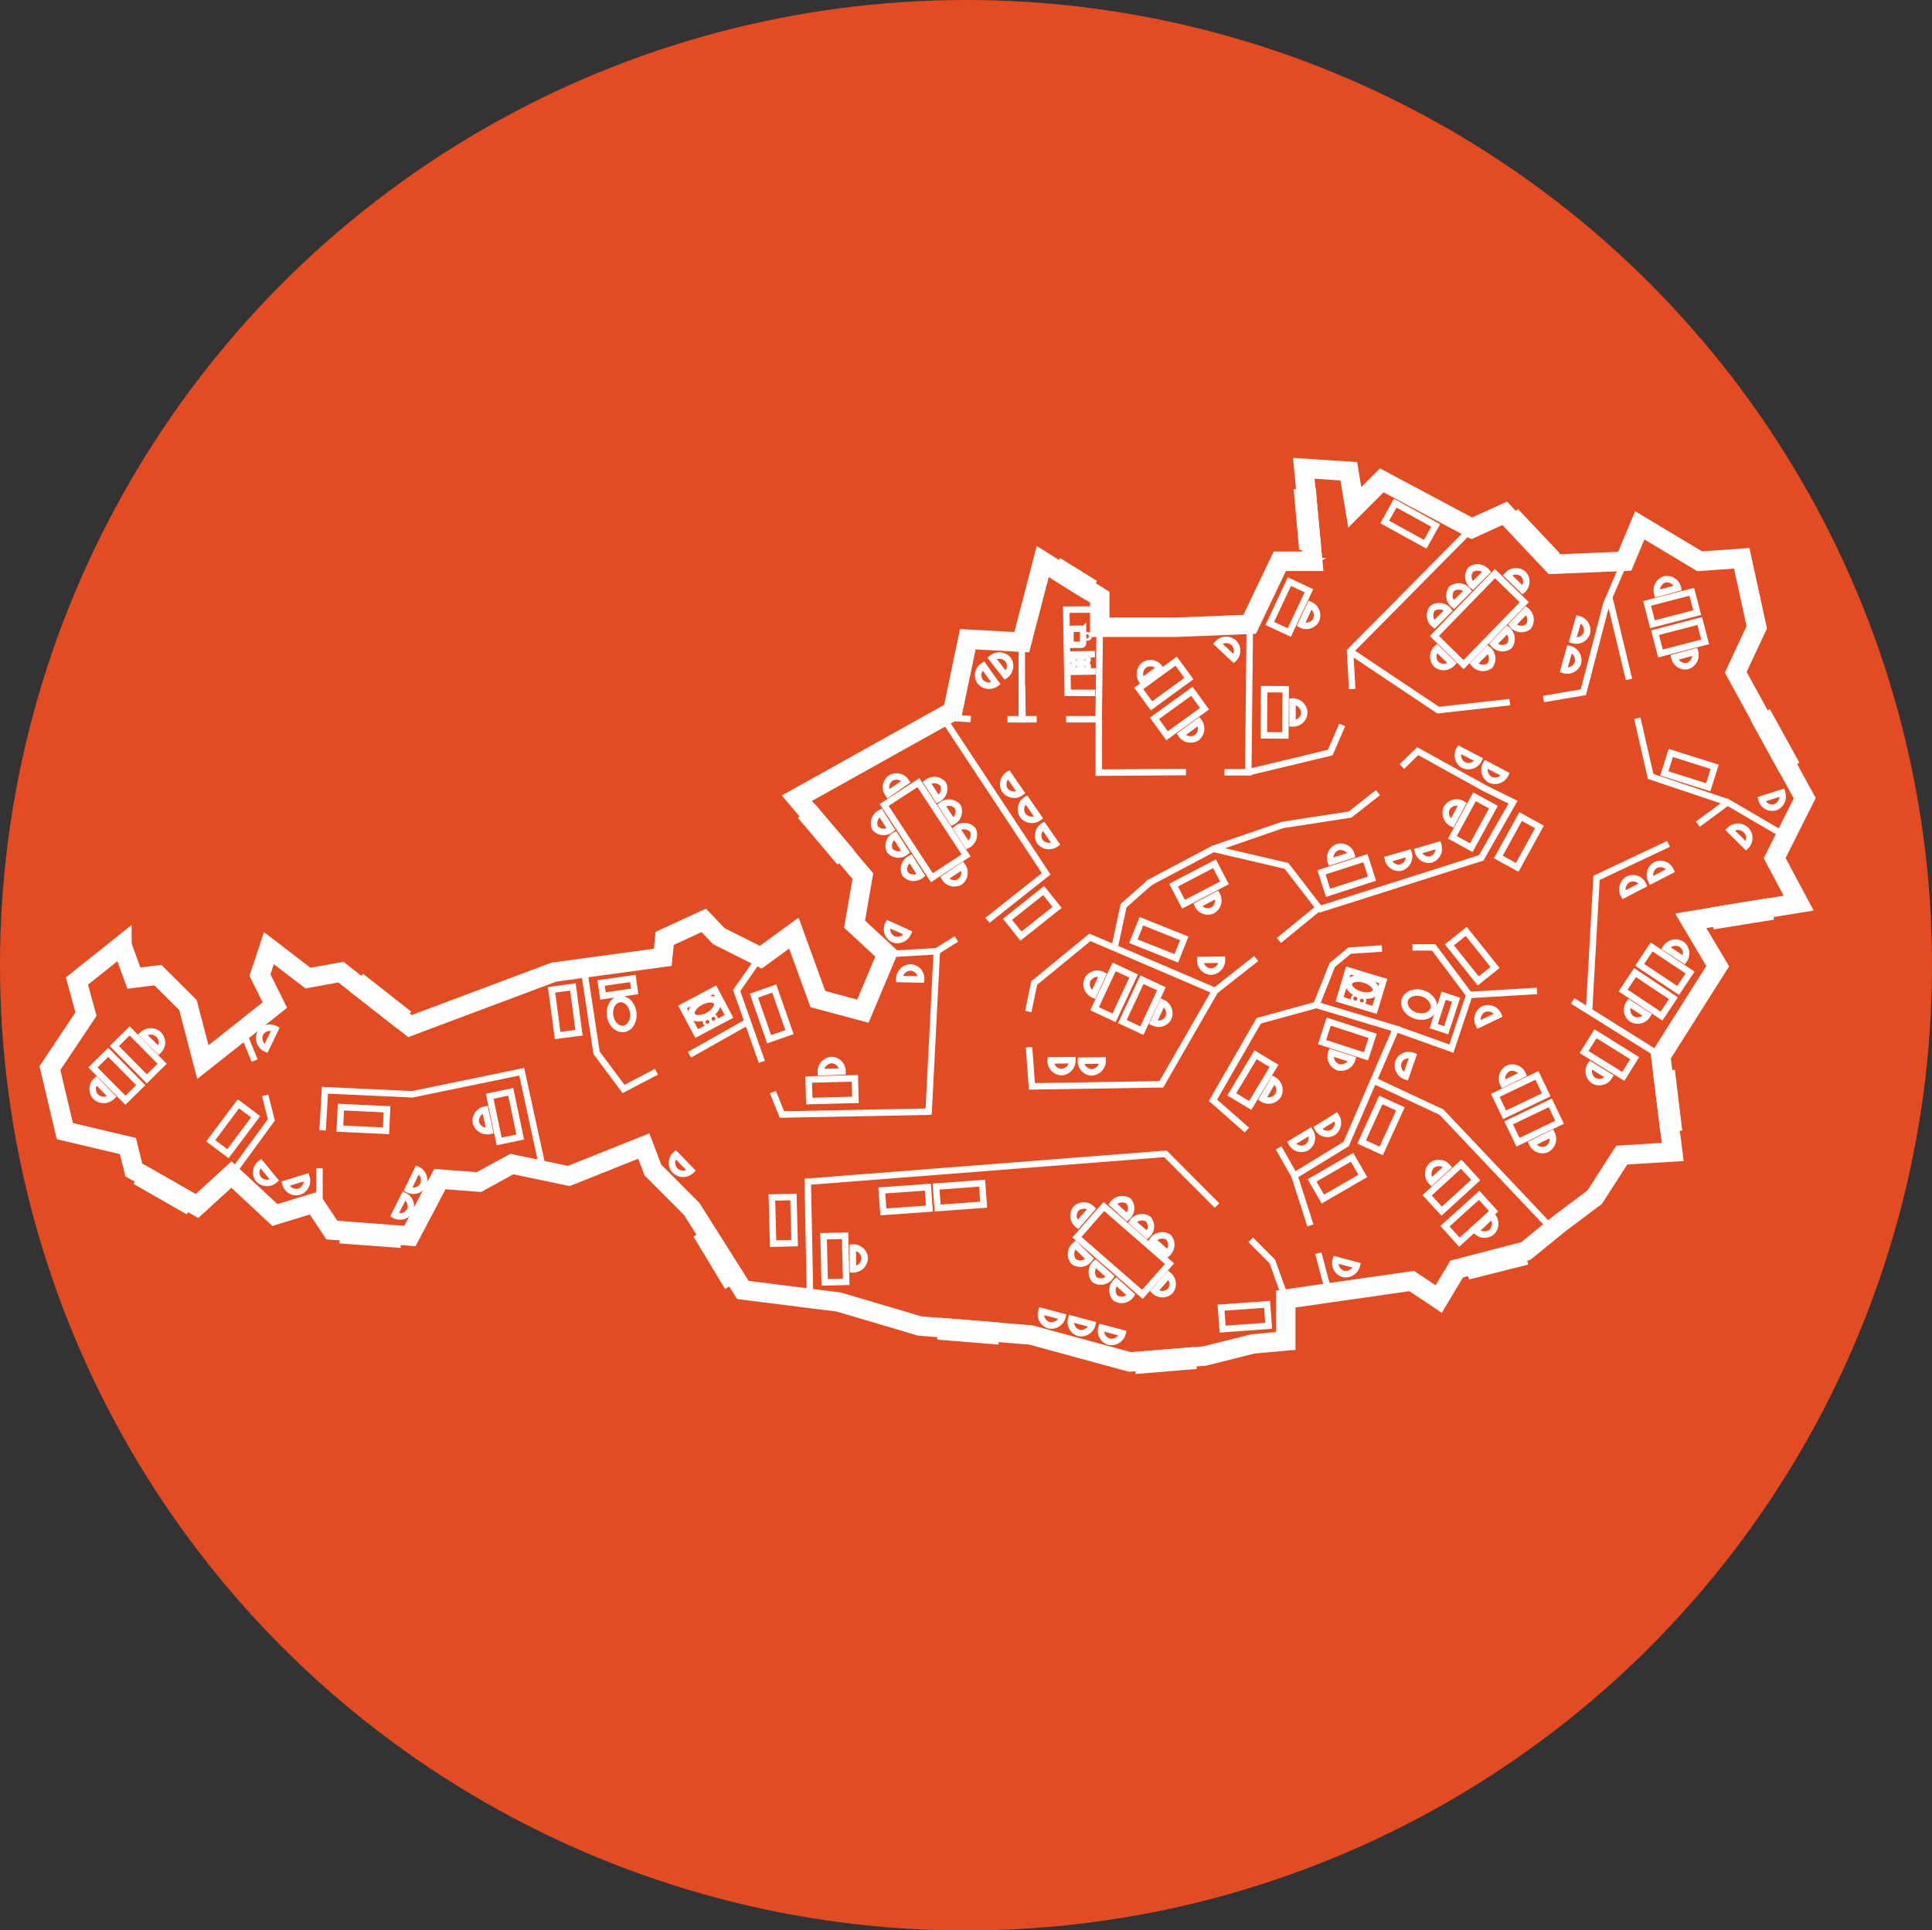 <svg xmlns="http://www.w3.org/2000/svg" viewBox="0 0 148.94 148.85"><rect x="0" y="0" width="148.94" height="148.85" fill="#333333" stroke="none"/><defs><style>.cls-1{isolation:isolate}.cls-2{fill:#e34c22}.cls-3,.cls-4,.cls-5{fill:none;stroke:#fff}.cls-3{stroke-miterlimit:10}.cls-3,.cls-5{stroke-width:.5px}.cls-4{stroke-width:1.5px}</style></defs><g id="Ellipse_2" class="cls-1" data-name="Ellipse 2"><g id="Ellipse_2-2" data-name="Ellipse 2"><ellipse cx="74.47" cy="74.43" class="cls-2" rx="74.47" ry="74.43"/></g></g><g id="Spanish_Bild" data-name="Spanish Bild"><path d="M101.2 43.28h-2.54l-2.32 4.86-5.78.23h-5.78v-2.32l-4.39-2.77-1.62 6.24-4.16-.23-1.16 5.55-12.02 6.71 5.09 6.01-.64 3.7 2.49 2.31-1.85 4.4-3.47-.93-1.85-5.09-2.55 1.85-3.24-1.61-1.17-1.22-3 1.39-.15 1.46-8.39 1.14-11.1 4.16-5.32-4.16-2.54.46-3.01-2.31-.69 2.08 1.15 2.31-5.55 4.4-1.15-4.4-2.32-2.31-1.85.23-.92-2.54-3.47 2.77.69 2.55-2.77 4.16L5 87.22l4.86 1.15.46 1.85L15.18 93l2.66-2.43 3.35 3.12 3.01-.92 1.39 2.08 6.01.46 2.31-4.39 3.01.23 2.54-1.39 4.39.93 5.78-2.32.7 1.85 3 3.01 3.93 6.24 7.4.93 6.25 1.85 8.56.69 7.63 2.08 5.78-.46 3.7-.93 2.54-.22v-3.24l9.71-1.39 2.08 1.39 1.39-2.32 5.32-1.38 2.55-2.08 2.77-2.09 2.08-3.23 3.93-.24-.92-7.39 4.39-6.94-2.08-3.5 8.32-1.36-1.85-3.47 2.32-4.62-5.32-9.71 1.62-3.47-1.16-5.32-3.24.23-4.62-2.77-1.16 2.77-5.55.23-3.7-3.93-2.54 1.16-6.94-3.7-2.08 2.08-.46-2.78-3.47-.23.69 7.17z" class="cls-3"/><path d="m9.4 72.88.92 2.54 1.85-.23 2.32 2.31 1.15 4.4 5.55-4.4-1.15-2.31.69-2.08 3.01 2.31 2.54-.46 5.32 4.16 11.1-4.16 8.39-1.14.15-1.46 3.01-1.39 1.17 1.22 3.23 1.62 2.55-1.86 1.85 5.09 3.47.93 1.85-4.4-2.49-2.31.64-3.7-5.09-6.01 12.02-6.71 1.16-5.55 4.16.23 1.62-6.24 4.39 2.77v2.32h5.78l5.78-.23 2.32-4.86h2.54l-.69-7.17 3.47.23.46 2.78 2.08-2.08 6.94 3.7 2.54-1.16 3.7 3.93 5.55-.23 1.16-2.77 4.62 2.77 3.24-.23 1.16 5.32-1.62 3.47 5.32 9.71-2.32 4.62 1.85 3.47-8.32 1.36 2.08 3.5-4.39 6.94.92 7.39-3.93.24-2.08 3.24-2.77 2.08-2.55 2.08-5.32 1.38-1.39 2.32-2.08-1.39-9.71 1.39v3.23l-2.54.23-3.7.93-5.78.46-7.63-2.08-8.56-.69-6.25-1.85-7.39-.93-3.94-6.24-3-3.01-.7-1.85-5.78 2.31-4.39-.92-2.54 1.39-3.01-.23-2.31 4.39-6.02-.46-1.38-2.08-3.01.92-3.35-3.12L15.18 93l-4.86-2.78-.46-1.85L5 87.22l-1.15-4.86 2.78-4.16-.7-2.55 3.47-2.77z" class="cls-4"/><path d="m84.78 48.37-.08 7.09h-2.51M72.8 55.49l7.85 11.89-4.53 3.59M73.73 72.4l-1.51.95-3.85.22M94.4 59.55h1.83l.12-11.41M84.71 55.46v4.12l6.72-.05" class="cls-5"/><path d="m72.22 73.35-.63 12.37-11.31.22-.7-1.73M58.43 74.03l-1.64 2.35 1.94 5.5M45 74.65l.99 6.53 2.08 2.79 2.54-1.33M57.64 78.8l-4.49 2.53M62.45 100.12l-.18-9 27.57-2.15 3.98 3.99M96.42 95.6l1.67 1.68 1.03 2.89M79.33 80.75l.22 3.02 9.98-.16 4.14-7.2-7.75-3.32-1.9-.81-4.29 3.52-.46 2.2M85.92 73.09l.7-3.26 2.03-1.79M96.84 73.91l-3.17 2.5" class="cls-5"/><path d="m88.46 68.14 5.08-2.69 5.64 1.32 2.49 3.23-3.08 2.52M98.57 88.51l1.22 2.15 3.99-2.45 3.83-8.88-4.6-1.38-1.53-.46-4.44 1.22-3.53 6.13 2.61 2.3M99.79 90.66l1.23 3.83M101.63 96.63l.81 3.06" class="cls-5"/><path d="m105.89 83.31 5.24 2.45 8.54 9.03M108.89 73.05h1.63l2.75 3.67-1.38 4.14-4.28-1.53M106.54 73.14l-2.5.16-1.34 1.12-1.22 3.07M113.27 76.72l5.21-.31M121.24 77.18l6.79 4.25M122.5 77.97l.58-10.28 5.55-2.62M137.66 64.48l-4.48-2.62-2.29 1.69M133.18 61.86l-5.93-1.99-1.03-4.49M96.23 59.55l6.32-1.52.92-2.13M41.88 90.27l-1.66-7.63-8.43 1.74-6.74-.31-.18 3.09M24.63 90.09v3.33M18.69 79.49l.94 2.29M20.44 84.46l.48 1.89-3.08 4.22M104.24 53.13l-.16-2.91 9.38-9.48" class="cls-5"/><path d="m104.08 50.22 6.79 4.54 5.52-.62M93.54 65.45l5.34-1.84 5.2-.8 2.15-1.69M108.07 59.11l1.22-1.19 5.15 2.85 2.2 1.09-2.45 4.29-12.56 3.99M125.25 43.28l-1.41 3.27-1.78 6.83-3.07.52M125.58 52.39l-1.52-6.34M78.77 49.52v5.94h1.15" class="cls-5"/><path d="m78.78 52.83.05 2.63h-1.16M72.74 55.24l.06.08 2.04.13" class="cls-5"/><path d="m10.78 91.062.503-.877 3.575 2.048-.502.876z" class="cls-3"/><path d="m11.19 90.2 3.69 2.11M14.42 93.09l-.12.21-3.66-2.1.12-.21-.02-.02 3.69 2.11-.01.01z" class="cls-5"/><path d="m26.5 95.47.076-1.008 4.109.308-.076 1.007z" class="cls-3"/><path d="m26.51 94.51 4.23.31M30.67 95.72l-.02.24-4.21-.31.02-.24-.02-.01 4.23.32z" class="cls-5"/><path d="m27.33 76.417.622-.795 3.244 2.54-.623.796z" class="cls-3"/><path d="m30.66 78.95-3.34-2.61M27.88 75.63l.15-.19 3.32 2.61-.15.19.01.01-3.34-2.61.01-.01z" class="cls-5"/><path d="m53.994 95.377.866-.52 2.12 3.531-.865.52z" class="cls-3"/><path d="m54.78 94.83 2.18 3.64M56.19 98.93l-.21.12-2.18-3.62.21-.13v-.01l2.18 3.63v.01z" class="cls-5"/><path d="m72.59 102.884.08-1.007 4.107.328-.08 1.007z" class="cls-3"/><path d="m72.6 101.94 4.23.33M76.75 103.17l-.01.24-4.22-.34.02-.24h-.01l4.23.34h-.01z" class="cls-5"/><path d="m87.737 104.483 4.106-.343.084 1.007-4.106.343z" class="cls-3"/><path d="m87.68 104.51 4.22-.35M91.97 105.09l.02.24-4.21.35-.02-.24 4.21-.36v.01z" class="cls-5"/><path d="m113.181 97.17 3.997-1 .245.979-3.996 1.001z" class="cls-3"/><path d="m113.13 97.25 4.11-1.03M117.45 97.09l.06.24-4.09 1.03-.08-.24 4.11-1.04v.01z" class="cls-5"/><path d="m127.721 82.953 1.003-.122.5 4.09-1.003.122z" class="cls-3"/><path d="m128.28 87.12-.51-4.21M128.66 82.8l.24-.03.51 4.19-.24.04v.01l-.52-4.21h.01z" class="cls-5"/><path d="m132.159 70.18 4.066-.662.162.997-4.066.662z" class="cls-3"/><path d="m132.11 70.25 4.18-.67M136.43 70.47l.04.24-4.17.67-.04-.24-.02-.01 4.19-.67v.01z" class="cls-5"/><path d="m135.308 55.658.884-.487 1.987 3.61-.885.486z" class="cls-3"/><path d="m137.38 59.28-2.04-3.71M136.13 55.14l.21-.12 2.04 3.7-.22.12.01.02-2.05-3.72h.01z" class="cls-5"/><path d="m116.171 40.458.734-.694 2.831 2.993-.733.694z" class="cls-3"/><path d="m119.09 43.46-2.91-3.08M116.83 39.77l.18-.17 2.9 3.07-.17.17v.01l-2.91-3.08z" class="cls-5"/><path d="m100.2 37.975 1.005-.09.366 4.104-1.006.09z" class="cls-3"/><path d="m101.14 37.83.38 4.23M100.62 42.13l-.24.02-.38-4.2.24-.03.01-.01.38 4.22h-.01z" class="cls-5"/><path d="m81.19 44.41 2.38 1.48.53-.86-2.37-1.48-.54.86z" class="cls-3"/><path d="m83.57 45.89-2.38-1.48M81.67 43.57l.13-.2 2.43 1.51-.12.21-2.44-1.51v-.01z" class="cls-5"/><path d="m62.04 63.023.77-.653 2.666 3.141-.77.654z" class="cls-3"/><path d="m62.72 62.35 2.75 3.23M64.78 66.16l-.19.16-2.73-3.23.18-.15v-.02l2.74 3.24zM90.16 97.44l-2.09 2.37-5.05-4.41 2.08-2.37 5.06 4.41zM84 97.06a.89.89 0 0 1-1.22.23.9.9 0 0 1 .13-1.29ZM85.59 98.44a.89.89 0 0 1-1.22.23.91.91 0 0 1 .09-1.24ZM87.19 99.85a.88.88 0 0 1-1.22.23.91.91 0 0 1 .09-1.25ZM86.88 93.85a.89.89 0 0 0 .12-1.24.9.9 0 0 0-1.22.24ZM84.16 93.21a.86.86 0 0 0-1.22 0 .88.88 0 0 0 .15 1.22ZM89 99.54a.86.86 0 0 0 1.22 0 .88.88 0 0 0-.15-1.22ZM88.43 95.23a.89.89 0 0 0 .09-1.23.9.9 0 0 0-1.22.24ZM90 96.64a.89.89 0 0 0 .08-1.24.9.9 0 0 0-1.22.24ZM84.21 102.12a.89.89 0 0 1-1.05.66.87.87 0 0 1-.57-1.09ZM81.91 101.53a.89.89 0 0 1-1.05.66.87.87 0 0 1-.57-1.09ZM86.54 102.8a.89.89 0 0 1-1.05.66.87.87 0 0 1-.57-1.09ZM65.76 97.88a.89.89 0 0 0 .9-.87.87.87 0 0 0-.92-.81ZM63.49 95.324l1.66-.04.085 3.559-1.66.04zM67.98 91.795l3.551-.255.12 1.655-3.551.256zM72.162 91.494l3.55-.258.121 1.656-3.55.258zM94.131 100.833l3.551-.256.12 1.656-3.551.255zM89.61 77.32a.89.89 0 0 1 .47 1.15.86.86 0 0 1-1.17.37ZM86.525 78.769l1.51-3.224 1.503.703-1.51 3.225zM84.3 76.7a.89.89 0 0 1-.47-1.15.87.87 0 0 1 1.17-.37ZM84.382 77.78l1.51-3.224 1.503.705-1.51 3.223zM85 81.77a.89.89 0 0 1-.84.92.86.86 0 0 1-.83-.9ZM82.67 81.75a.89.89 0 0 1-.84.92.86.86 0 0 1-.83-.9ZM53.28 90.26a.89.89 0 0 1-1.24 0 .86.86 0 0 1 .05-1.23ZM59.506 92.34l1.66-.044.093 3.559-1.66.043zM46.34 75.798l2.446-.348.142 1-2.446.348z" class="cls-5"/><ellipse cx="47.92" cy="78.19" class="cls-5" rx=".9" ry="1.16" transform="rotate(-8.03 47.917 78.17)"/><path d="m52.618 77.645 2.491-1.321 1.087 2.05-2.491 1.32z" class="cls-5"/><ellipse cx="54.3" cy="77.79" class="cls-5" rx="1.08" ry=".6" transform="rotate(-27.86 54.296 77.792)"/><circle cx="55" cy="78.55" r=".1" class="cls-5" transform="rotate(-28.52 55.015 78.552)"/><circle cx="54.54" cy="78.8" r=".1" class="cls-5" transform="rotate(-27.49 54.533 78.808)"/><path d="m42.52 76.322 1.646-.218.467 3.53-1.645.218zM37.76 87.2a.9.9 0 0 1-1.07-.64.87.87 0 0 1 .71-1ZM37.75 84.53l1.624-.341.732 3.484-1.625.341zM31.16 92.2a.89.89 0 0 1 .43 1.17.87.87 0 0 1-1.18.32ZM32.18 90.2a.89.89 0 0 1 .45 1.16.86.86 0 0 1-1.18.35ZM26.202 87.026l.078-1.658 3.556.168-.078 1.658zM21.16 91a.89.89 0 0 1-1.24-.08.87.87 0 0 1 .18-1.21ZM23.62 90.77a.89.89 0 0 1-.55 1.12.86.86 0 0 1-1.07-.62ZM20.5 80.86a.89.89 0 0 1-.45-1.16.87.87 0 0 1 1.18-.35ZM7.167 82.31l1.18-1.167 2.503 2.532-1.18 1.167zM11 79.78a.89.89 0 0 1 1.24 0 .87.87 0 0 1-.01 1.22ZM8.816 80.662l1.18-1.167 2.503 2.533-1.181 1.166zM16.246 87.965l2.133-2.85 1.33.995-2.134 2.85zM63.28 82.68a.89.89 0 0 1 .82-.94.87.87 0 0 1 .85.88ZM62.344 83.243l3.558-.092.043 1.66-3.559.091zM58.12 76.776l1.566-.548 1.176 3.36-1.567.548zM69.33 75.49a.89.89 0 0 1 .88-.89.86.86 0 0 1 .8.93ZM70 71.94a.89.89 0 0 1-1.15.48.87.87 0 0 1-.37-1.17ZM80.07 63.05a.89.89 0 0 1-1.23-.18.86.86 0 0 1 .28-1.2ZM78.7 61.11a.89.89 0 0 1-1.23-.18.87.87 0 0 1 .28-1.2ZM81.39 65.07a.89.89 0 0 1-1.23-.18.87.87 0 0 1 .28-1.19ZM93.81 69a.89.89 0 0 1-.33 1.2.86.86 0 0 1-1.15-.42ZM90.471 68.253l3.157-1.647.768 1.472-3.157 1.647zM87.375 72.577l.616-1.541 3.306 1.32-.616 1.542zM94.2 74a.89.89 0 0 1-.84.92.86.86 0 0 1-.83-.9ZM116.05 59.71a.89.89 0 0 1-1.18.41.87.87 0 0 1-.31-1.19ZM114 58.58a.89.89 0 0 1-1.18.41.86.86 0 0 1-.31-1.19ZM102.6 66.45a.89.89 0 0 1 .52-1.13.87.87 0 0 1 1.07.61ZM101.873 67.264l3.389-1.09.508 1.58-3.389 1.09zM111.94 63.48a.89.89 0 0 1-.4-1.18.87.87 0 0 1 1.19-.3ZM111.966 64.565l1.707-3.124 1.457.796-1.707 3.124zM110.88 65.17a.89.89 0 0 1-.57 1.11.87.87 0 0 1-1-.65ZM108.59 65.79a.89.89 0 0 1-.59 1.11.86.86 0 0 1-1-.65ZM115.51 66.084l1.715-3.12 1.454.8-1.715 3.12zM111.736 72.857l1.297-1.036 2.223 2.78-1.297 1.037zM112.83 51.25l-2.25-2.21 4.67-4.81 2.26 2.21-4.68 4.81zM116.59 48.17a.89.89 0 0 0 1.23.15.9.9 0 0 0-.18-1.24ZM115.13 49.65a.89.89 0 0 0 1.23.15.91.91 0 0 0-.17-1.24ZM113.63 51.17a.89.89 0 0 0 1.23.15.9.9 0 0 0-.17-1.24ZM113.54 45.16a.89.89 0 0 1-.17-1.23.91.91 0 0 1 1.24.16ZM112.08 46.63a.89.89 0 0 1-.17-1.23.9.9 0 0 1 1.24.16ZM110.58 48.15a.89.89 0 0 1-.16-1.23.9.9 0 0 1 1.24.16ZM117.38 45.49a.86.86 0 0 0 .06-1.22.88.88 0 0 0-1.23.08ZM110.78 50a.86.86 0 0 0-.06 1.22.88.88 0 0 0 1.23-.08ZM121 50.05a.89.89 0 0 1 .65 1.06.87.87 0 0 1-1.1.55ZM121.69 47.74a.89.89 0 0 1 .65 1.06.87.87 0 0 1-1.1.55ZM130.67 50.26a.89.89 0 0 1-.59 1.1.86.86 0 0 1-1-.67ZM127.59 48.784l3.445-.896.418 1.606-3.445.897zM127.76 45.77a.89.89 0 0 1 .59-1.1.87.87 0 0 1 1 .67ZM126.976 46.528l3.446-.896.417 1.607-3.445.896z" class="cls-5"/><path stroke-width=".498px" d="m128.305 59.638.498-1.577 3.382 1.068-.498 1.577z" class="cls-5"/><path d="m74.48 65.96-2.64 1.72-3.68-5.61 2.64-1.72 3.68 5.61zM68.69 63.95a.89.89 0 0 1-1.23-.1.9.9 0 0 1 .42-1.17ZM69.82 65.69a.89.89 0 0 1-1.23-.1.9.9 0 0 1 .41-1.17ZM71 67.48a.88.88 0 0 1-1.23-.1.9.9 0 0 1 .42-1.17ZM72.29 61.62a.89.89 0 0 0 .41-1.17.9.9 0 0 0-1.24-.1ZM69.84 60.27a.86.86 0 0 0-1.18-.27.87.87 0 0 0-.19 1.22ZM72.83 67.69A.86.86 0 0 0 74 68a.88.88 0 0 0 .19-1.22ZM73.42 63.36a.88.88 0 0 0 .41-1.17.9.9 0 0 0-1.24-.1ZM74.58 65.16A.89.89 0 0 0 75 64a.9.9 0 0 0-1.24-.1ZM76.78 52.7a.89.89 0 0 1-1.23-.16.86.86 0 0 1 .26-1.2ZM76.47 50.75a.89.89 0 0 1 1.24.11.87.87 0 0 1-.21 1.21ZM101 46.64a.89.89 0 0 1 .47 1.15.86.86 0 0 1-1.17.37ZM97.891 48.074l1.509-3.225 1.503.704-1.508 3.224zM99.64 54.1a.89.89 0 0 1 .91.85.87.87 0 0 1-.91.83ZM97.43 56.7l.025-3.56 1.66.011-.026 3.56zM109.87 41.97l-3.12-1.72.81-1.45 3.12 1.72-.81 1.45zM127 78.27a.89.89 0 0 1-1.21.3.87.87 0 0 1-.19-1.21ZM125.125 76.377l.92-1.381 2.963 1.973-.92 1.382zM128.42 73.1a.89.89 0 0 1 1.21-.29.87.87 0 0 1 .19 1.21ZM126.405 74.4l.92-1.382 2.964 1.974-.92 1.381zM125.18 69a.89.89 0 0 1 .34-1.2.86.86 0 0 1 1.15.43ZM127.3 67.9a.89.89 0 0 1 .34-1.2.86.86 0 0 1 1.15.43ZM103.269 77.055l.67-2.22 2.7.814-.67 2.221z" class="cls-5"/><ellipse cx="105.03" cy="76.12" class="cls-5" rx=".6" ry="1.08" transform="rotate(-73.21 105.024 76.122)"/><circle cx="104.99" cy="77.17" r=".1" class="cls-5" transform="rotate(-73.48 104.98 77.165)"/><circle cx="104.49" cy="77.01" r=".09" class="cls-5" transform="rotate(-73.4 104.483 77.013)"/><path d="m110.524 79.127.77-2.347.96.315-.77 2.347z" class="cls-5"/><ellipse cx="109.41" cy="77.46" class="cls-5" rx=".9" ry="1.16" transform="rotate(-71.83 109.408 77.463)"/><path d="M119.62 87.42a.89.89 0 0 1-.37 1.19.87.87 0 0 1-1.14-.45ZM116.302 86.582l3.21-1.54.717 1.496-3.209 1.54zM115.89 83.58a.89.89 0 0 1 .36-1.19.87.87 0 0 1 1.14.46ZM115.274 84.465l3.21-1.54.718 1.496-3.21 1.54zM124.06 83a.89.89 0 0 1-1.2.33.87.87 0 0 1-.23-1.21ZM122.12 81.12l.878-1.409 3.021 1.883-.877 1.409zM114 79a.89.89 0 0 1 .38-1.19.87.87 0 0 1 1.13.47ZM98.18 83.27a.9.9 0 0 1 .35 1.2.87.87 0 0 1-1.2.25ZM94.96 84.385l1.833-3.051 1.422.855-1.833 3.051zM104.24 81.68a.89.89 0 0 1-1.09.61.87.87 0 0 1-.51-1.12ZM101.918 80.356l.512-1.58 3.387 1.1-.512 1.578zM101 87.26a.9.9 0 0 1-.26 1.22.87.87 0 0 1-1.18-.35ZM103 86.1a.89.89 0 0 1-.24 1.22.86.86 0 0 1-1.18-.33ZM115 93.73a.89.89 0 0 1 0 1.27.87.87 0 0 1-1.22-.11Z" class="cls-5"/><path stroke-width=".499px" d="m111.394 94.555 2.634-2.386 1.112 1.229-2.634 2.385z" class="cls-5"/><path d="M110.36 91.13a.89.89 0 0 1 0-1.25.87.87 0 0 1 1.23.11ZM110.02 92.168l2.626-2.402 1.12 1.225-2.627 2.402zM104.6 97.57a.89.89 0 0 1-1.05.66.87.87 0 0 1-.57-1.09ZM101.149 91.023l3.08-1.784.832 1.436-3.08 1.784zM104.968 88.056l1.482-3.237 1.51.69-1.482 3.238zM133.36 64a.89.89 0 0 1 1.24 0 .87.87 0 0 1 0 1.23ZM137.38 61.12a.89.89 0 0 1-.53 1.13.86.86 0 0 1-1.06-.62ZM8.62 84.56a.89.89 0 0 1-1.25 0 .87.87 0 0 1 .06-1.23ZM92.41 55.64a.89.89 0 0 1-.15 1.24.87.87 0 0 1-1.2-.25ZM89 55.39l2.885-2.085.972 1.346-2.886 2.085zM88.06 52.52a.89.89 0 0 1 .15-1.24.86.86 0 0 1 1.2.25Z" class="cls-5"/><path stroke-width=".501px" d="m87.789 53.083 2.883-2.1.98 1.344-2.884 2.1z" class="cls-5"/><path d="M93.87 49.63a.89.89 0 0 1 1.24-.07.86.86 0 0 1 0 1.23ZM84.43 53.43l-2.12-.01-.03-1.65-.08-4.76 2.2-.01M84.47 51.77l-2.19.04M82.24 50.48l2.17-.04" class="cls-5"/><ellipse cx="82.95" cy="51.4" class="cls-5" rx=".22" ry=".17" transform="rotate(-1.05 83.02 51.511)"/><ellipse cx="82.94" cy="50.88" class="cls-5" rx=".22" ry=".17" transform="rotate(-.87 83.257 50.686)"/><path d="M82.67 48.49c-.08 0-.15.05-.15.12v1a.14.14 0 0 0 .16.11h.66c.08 0 .15-.05.15-.12v-1a.14.14 0 0 0-.15-.12Z" class="cls-5"/><ellipse cx="83.64" cy="51.39" class="cls-5" rx=".22" ry=".17" transform="rotate(-.99 83.476 51.653)"/><ellipse cx="83.63" cy="50.86" class="cls-5" rx=".22" ry=".17" transform="rotate(-1.05 84.117 50.976)"/><ellipse cx="83.82" cy="49.07" class="cls-5" rx=".12" ry=".09" transform="rotate(-.92 83.684 49.25)"/><path d="m77.67 70.886 2.786-2.216 1.034 1.299-2.786 2.216zM108.38 83a.89.89 0 0 1-.58-1.1.86.86 0 0 1 1.13-.48Z" class="cls-5"/></g></svg>